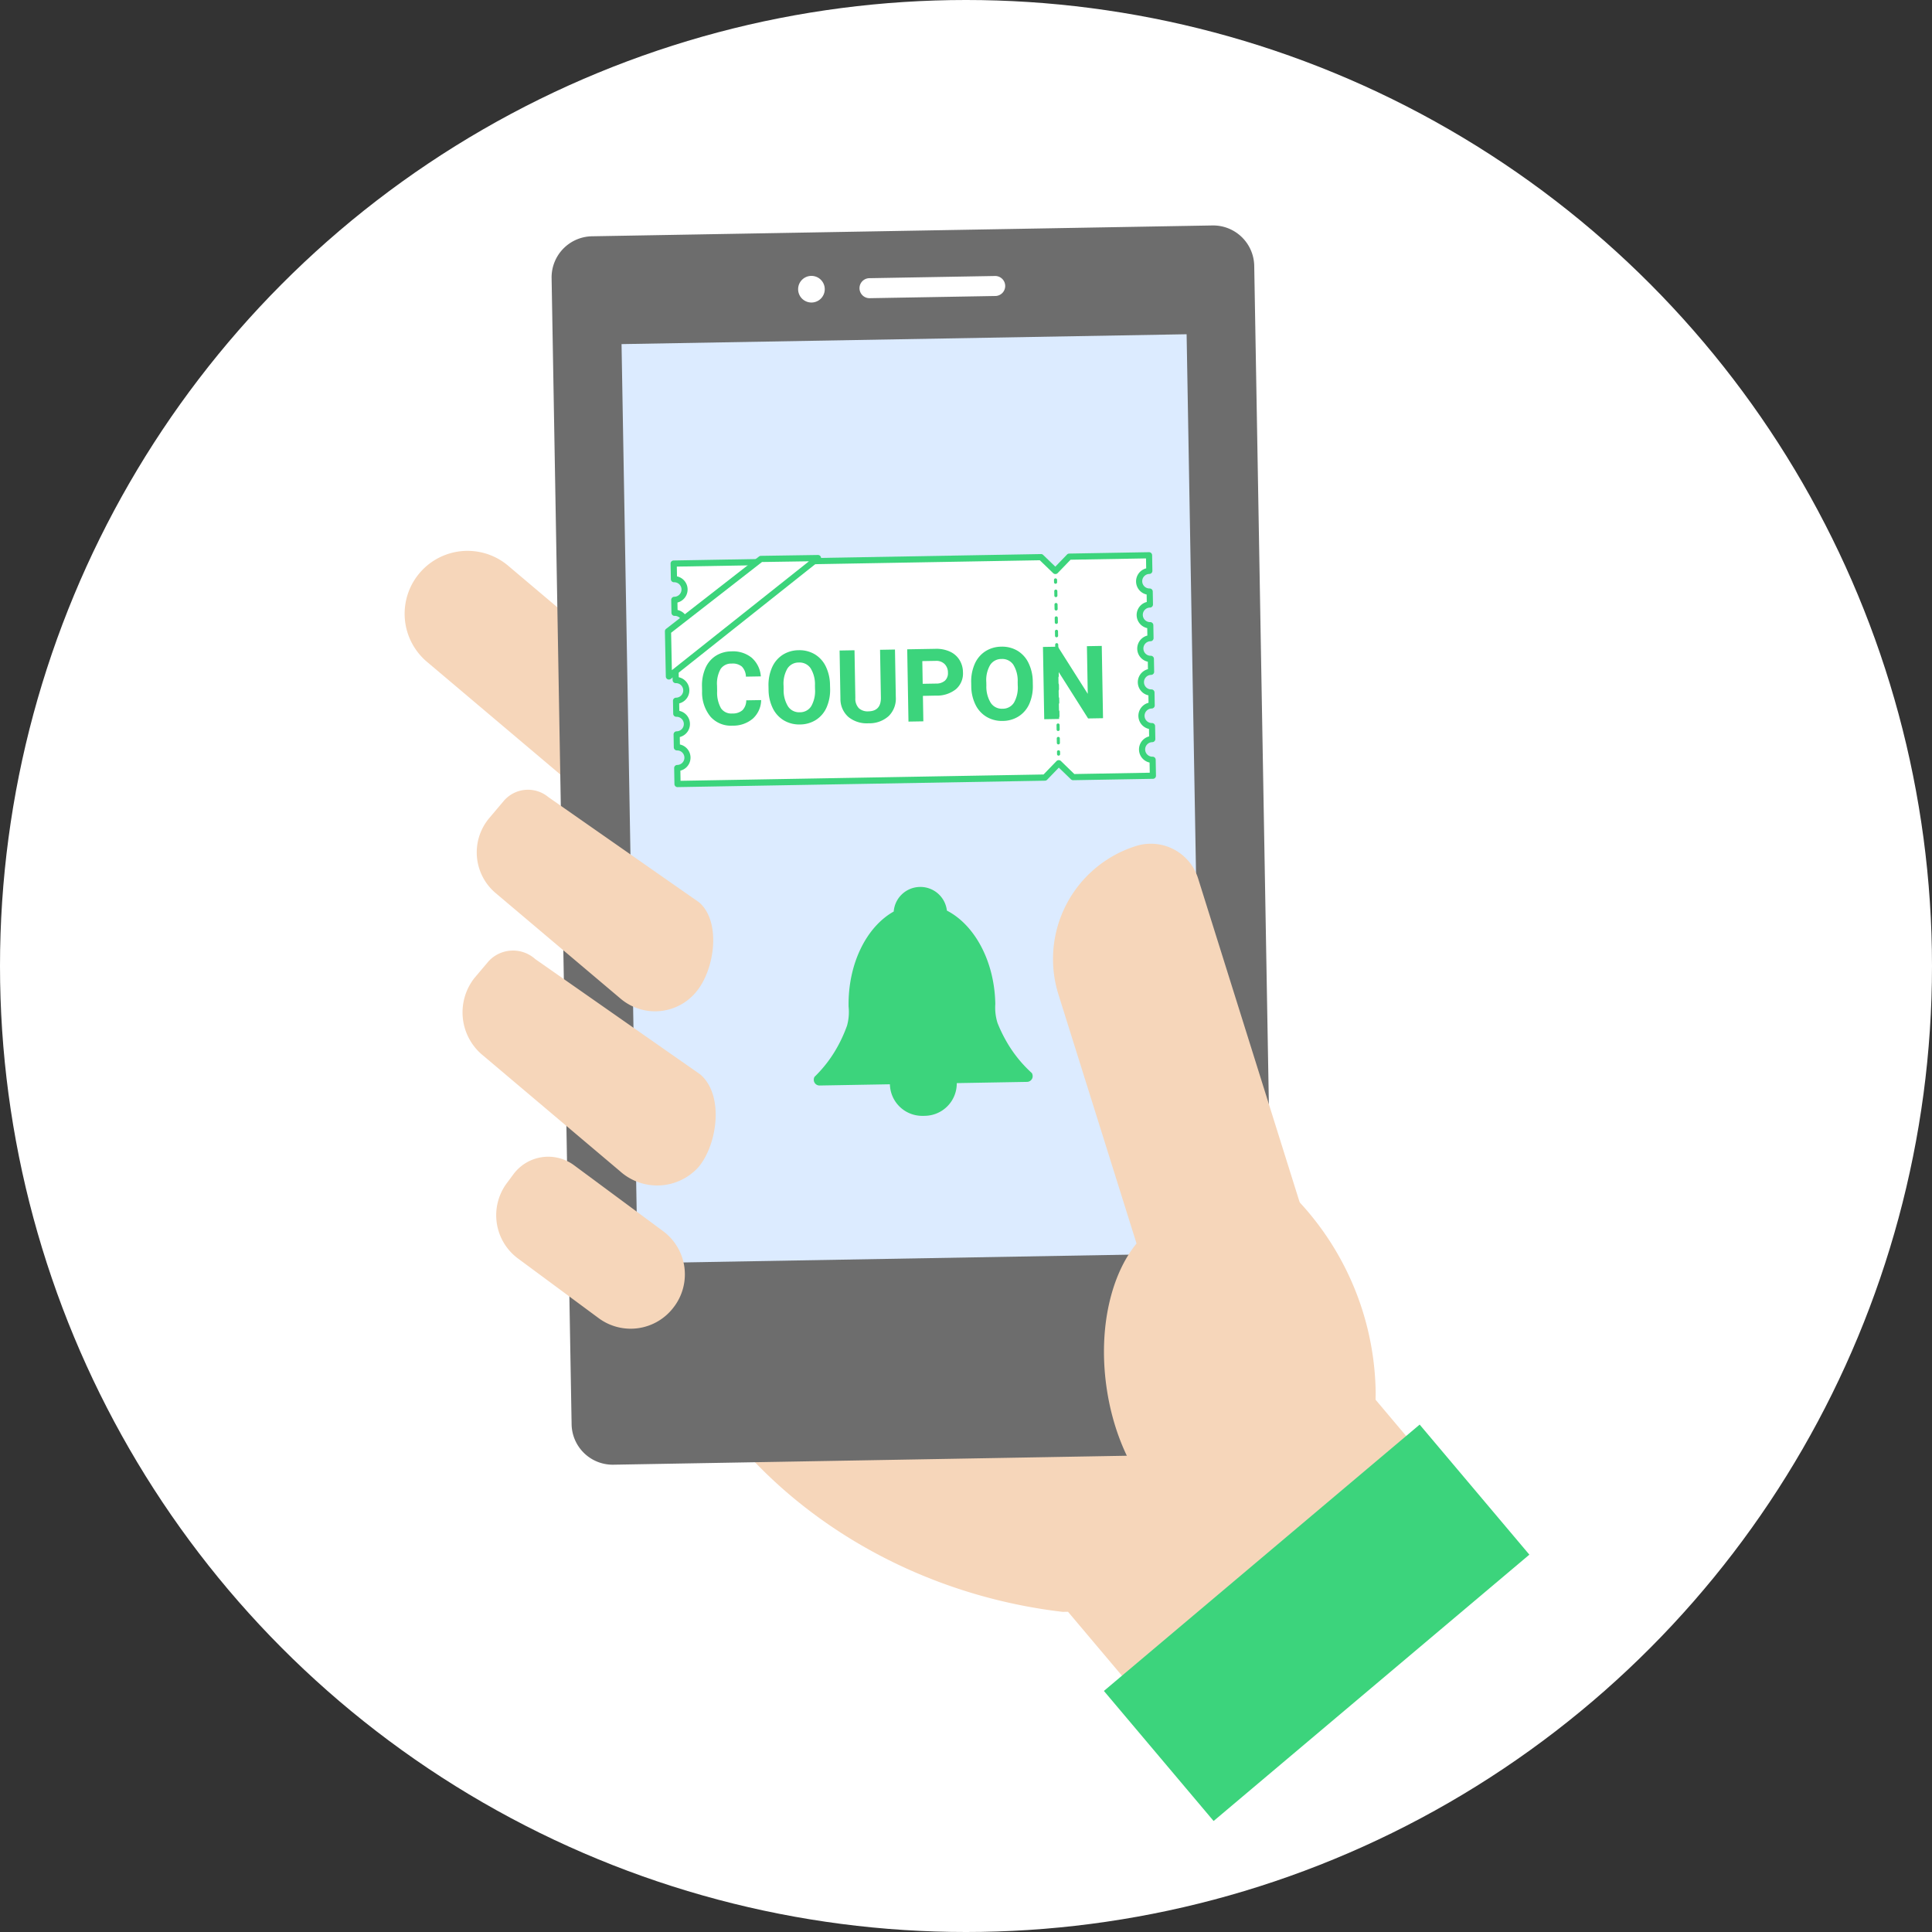 <svg xmlns="http://www.w3.org/2000/svg" width="285" height="285" viewBox="0 0 285 285">
  <rect x="0" y="0" width="285" height="285" fill="#333333" stroke="none"/>
  <g id="グループ_526" data-name="グループ 526" transform="translate(2179 5142)">
    <circle id="楕円形_70" data-name="楕円形 70" cx="142.5" cy="142.5" r="142.5" transform="translate(-2179 -5142)" fill="#fff"/>
    <g id="グループ_524" data-name="グループ 524" transform="translate(-2339.533 -10047.224) rotate(-1)">
      <path id="パス_170" data-name="パス 170" d="M138.927,130.963l-12.393-15.224c.009-.408.033-.808.033-1.22A42.157,42.157,0,0,0,84.409,72.362H18.036V81.4c0,34.131,28.152,60.278,61.8,64.821h.787l15.768,19.367Z" transform="translate(147.652 5001.532)" fill="#f6d6ba"/>
      <path id="パス_171" data-name="パス 171" d="M39.019,61.234h0a9.276,9.276,0,0,1-13.093.87L3.168,42.184A9.279,9.279,0,1,1,15.391,28.219L38.149,48.141a9.279,9.279,0,0,1,.87,13.093" transform="translate(133 4963.806)" fill="#f6d6ba"/>
      <path id="パス_197" data-name="パス 197" d="M6.064,0H97.6a6.064,6.064,0,0,1,6.064,6.064v169.11a6.064,6.064,0,0,1-6.064,6.064H6.064A6.064,6.064,0,0,1,0,175.174V6.064A6.064,6.064,0,0,1,6.064,0Z" transform="translate(155.542 4943.653)" fill="#6d6d6d"/>
      <rect id="長方形_24160" data-name="長方形 24160" width="83.369" height="135.604" transform="translate(165.688 4959.632)" fill="#dcebff"/>
      <path id="パス_173" data-name="パス 173" d="M36.412,6A1.964,1.964,0,1,1,34.45,4.035,1.965,1.965,0,0,1,36.412,6" transform="translate(159.39 4946.024)" fill="#fff"/>
      <path id="パス_175" data-name="パス 175" d="M57.5,7.255H38.956a1.475,1.475,0,0,1,0-2.951H57.5a1.475,1.475,0,0,1,0,2.951" transform="translate(163.449 4946.243)" fill="#fff"/>
      <path id="パス_178" data-name="パス 178" d="M32.631,97.747l-.056.072a7.939,7.939,0,0,1-11.132,1.464L9.7,90.278A7.941,7.941,0,0,1,8.24,79.145l1-1.3a6.392,6.392,0,0,1,8.964-1.18l12.964,9.948a7.94,7.94,0,0,1,1.466,11.133" transform="translate(138.36 5003.954)" fill="#f6d6ba"/>
      <path id="パス_179" data-name="パス 179" d="M38.542,90.945h0a8.2,8.2,0,0,1-11.581.382L7.155,73.99A8.2,8.2,0,0,1,6,62.46l2.1-2.4a4.9,4.9,0,0,1,6.916-.228L39.042,77.256c3.516,3.077,2.38,10.4-.5,13.689" transform="translate(136.362 4990.285)" fill="#f6d6ba"/>
      <path id="パス_180" data-name="パス 180" d="M37.507,75.733h0a7.86,7.86,0,0,1-11.084.819L8.168,60.572a7.857,7.857,0,0,1-.656-11.094l2.1-2.4a4.7,4.7,0,0,1,6.621-.489l21.948,15.9c3.242,2.838,2.206,9.954-.674,13.243" transform="translate(137.493 4979.667)" fill="#f6d6ba"/>
      <path id="パス_181" data-name="パス 181" d="M95.441,129.156,73.884,55.967a7.3,7.3,0,0,0-9.066-4.941A17.477,17.477,0,0,0,52.989,72.731l10.876,36.927c-3.82,4.506-5.836,12.293-4.83,20.842,1.5,12.768,9.158,22.365,17.1,21.428,3.819-.448,7-3.266,9.111-7.476l2.217-.654a11.789,11.789,0,0,0,7.98-14.642" transform="translate(175.465 4983.956)" fill="#f6d6ba"/>
      <path id="パス_195" data-name="パス 195" d="M0,0H60.937V25.1H0Z" transform="translate(233.365 5159.522) rotate(-39.148)" fill="#3cd47c"/>
      <g id="グループ_517" data-name="グループ 517" transform="translate(171.345 4991.222)">
        <path id="パス_182" data-name="パス 182" d="M76.586,6.316v-2.3H64.814L62.733,6.1,60.652,4.016H6.451v2.3h0a1.527,1.527,0,1,1,0,3.054h0v1.909h0a1.527,1.527,0,1,1,0,3.054h0v1.909h0a1.527,1.527,0,1,1,0,3.054h0V21.2h0a1.527,1.527,0,1,1,0,3.054h0v1.909h0a1.527,1.527,0,1,1,0,3.054h0V31.13h0a1.527,1.527,0,1,1,0,3.054h0v2.359h54.2l2.081-2.081,2.081,2.081H76.586V34.183a1.527,1.527,0,1,1,0-3.054V29.221a1.527,1.527,0,0,1,0-3.054V24.258a1.527,1.527,0,0,1,0-3.054V19.3a1.527,1.527,0,0,1,0-3.054V14.332a1.527,1.527,0,1,1,0-3.054V9.37a1.527,1.527,0,1,1,0-3.054" transform="translate(-4.983 -3.102)" fill="#fff"/>
        <path id="パス_183" data-name="パス 183" d="M75.04,35.452H63.269a.455.455,0,0,1-.322-.133l-1.759-1.759-1.759,1.759a.455.455,0,0,1-.322.133H4.906A.455.455,0,0,1,4.451,35V32.638a.455.455,0,0,1,.455-.455h.012a1.072,1.072,0,0,0,0-2.144H4.906a.455.455,0,0,1-.455-.455V27.676a.455.455,0,0,1,.455-.455h.013a1.072,1.072,0,0,0,0-2.144H4.906a.455.455,0,0,1-.455-.455V22.713a.455.455,0,0,1,.455-.455h.013a1.072,1.072,0,0,0,0-2.144H4.906a.455.455,0,0,1-.455-.455V17.75a.455.455,0,0,1,.455-.455h.013a1.072,1.072,0,0,0,0-2.144H4.906a.455.455,0,0,1-.455-.455v-1.91a.455.455,0,0,1,.455-.455h.012a1.072,1.072,0,0,0,0-2.144H4.906a.455.455,0,0,1-.455-.455V7.824a.452.452,0,0,1,.473-.454,1.072,1.072,0,0,0-.005-2.144H4.906a.455.455,0,0,1-.455-.455v-2.3a.455.455,0,0,1,.455-.455h54.2a.455.455,0,0,1,.322.133l1.76,1.76,1.76-1.76a.455.455,0,0,1,.322-.133H75.04a.455.455,0,0,1,.455.455v2.3a.455.455,0,0,1-.455.455,1.072,1.072,0,0,0,0,2.144.455.455,0,0,1,.455.455V9.734a.455.455,0,0,1-.455.455,1.072,1.072,0,1,0,0,2.144.455.455,0,0,1,.455.455V14.7a.455.455,0,0,1-.455.455,1.072,1.072,0,1,0,0,2.144.455.455,0,0,1,.455.455v1.909a.455.455,0,0,1-.455.455,1.072,1.072,0,0,0,0,2.144.455.455,0,0,1,.455.455v1.909a.455.455,0,0,1-.455.455,1.072,1.072,0,1,0,0,2.144.455.455,0,0,1,.455.455v1.909a.455.455,0,0,1-.455.455,1.072,1.072,0,1,0,0,2.144.455.455,0,0,1,.455.455V35a.455.455,0,0,1-.455.455m-11.583-.91H74.586v-1.5a1.982,1.982,0,0,1,0-3.858v-1.1a1.982,1.982,0,0,1,0-3.859v-1.1a1.982,1.982,0,0,1,0-3.859v-1.1a1.982,1.982,0,0,1,0-3.858v-1.1a1.982,1.982,0,0,1,0-3.858v-1.1a1.982,1.982,0,0,1,0-3.858V2.926H63.458L61.51,4.874a.468.468,0,0,1-.643,0L58.918,2.926H5.361V4.367a1.982,1.982,0,0,1,0,3.861v1.1a1.982,1.982,0,0,1,0,3.861v1.1a1.982,1.982,0,0,1,0,3.861v1.1a1.982,1.982,0,0,1,0,3.861v1.1a1.982,1.982,0,0,1,0,3.861v1.1a1.982,1.982,0,0,1,0,3.86v1.5H58.918l1.948-1.948a.468.468,0,0,1,.643,0Z" transform="translate(-3.439 -1.558)" fill="#3cd47c"/>
        <path id="パス_184" data-name="パス 184" d="M253.1,18.733a.227.227,0,0,1-.227-.227v-.341a.227.227,0,1,1,.455,0v.341a.227.227,0,0,1-.227.227" transform="translate(-195.354 -13.857)" fill="#3cd47c"/>
        <path id="パス_185" data-name="パス 185" d="M253.1,48.064a.228.228,0,0,1-.227-.227v-.659a.227.227,0,1,1,.455,0v.659a.228.228,0,0,1-.227.227m0-1.975a.227.227,0,0,1-.227-.227V45.2a.227.227,0,1,1,.455,0v.658a.227.227,0,0,1-.227.227m0-1.975a.227.227,0,0,1-.227-.227v-.658a.227.227,0,1,1,.455,0v.658a.227.227,0,0,1-.227.227m0-1.975a.227.227,0,0,1-.227-.227v-.658a.227.227,0,1,1,.455,0v.658a.227.227,0,0,1-.227.227m0-1.975a.227.227,0,0,1-.227-.227v-.658a.227.227,0,1,1,.455,0v.658a.227.227,0,0,1-.227.227m0-1.975a.228.228,0,0,1-.227-.227V37.3a.227.227,0,1,1,.455,0v.658a.228.228,0,0,1-.227.227m0-1.975a.227.227,0,0,1-.227-.227v-.658a.227.227,0,1,1,.455,0v.658a.227.227,0,0,1-.227.227m0-1.975a.227.227,0,0,1-.227-.227v-.658a.227.227,0,1,1,.455,0v.658a.227.227,0,0,1-.227.227m0-1.975a.227.227,0,0,1-.227-.227v-.659a.227.227,0,1,1,.455,0v.659a.227.227,0,0,1-.227.227m0-1.975a.227.227,0,0,1-.227-.227V29.4a.227.227,0,1,1,.455,0v.658a.227.227,0,0,1-.227.227m0-1.975a.228.228,0,0,1-.227-.227v-.659a.227.227,0,1,1,.455,0v.659a.228.228,0,0,1-.227.227m0-1.975a.227.227,0,0,1-.227-.227v-.659a.227.227,0,1,1,.455,0v.659a.227.227,0,0,1-.227.227" transform="translate(-195.354 -19.486)" fill="#3cd47c"/>
        <path id="パス_186" data-name="パス 186" d="M253.1,130.218a.227.227,0,0,1-.227-.228v-.341a.227.227,0,1,1,.455,0v.341a.227.227,0,0,1-.227.228" transform="translate(-195.354 -99.982)" fill="#3cd47c"/>
        <path id="パス_187" data-name="パス 187" d="M24.311,2.02,2.019,19.1,2,12.432,15.891,2Z" transform="translate(-1.545 -1.545)" fill="#fff"/>
        <path id="パス_188" data-name="パス 188" d="M.474,18.009a.455.455,0,0,1-.455-.454L0,10.889a.456.456,0,0,1,.182-.365L14.072.092A.455.455,0,0,1,14.346,0h0l8.42.019a.455.455,0,0,1,.276.816L.75,17.915a.454.454,0,0,1-.277.094m.437-6.895.016,5.52L21.428.927,14.5.911Z" transform="translate(0 -0.001)" fill="#3cd47c"/>
        <path id="パス_206" data-name="パス 206" d="M-21.01-3.552A3.774,3.774,0,0,1-22.28-.842,4.463,4.463,0,0,1-25.3.146a4.013,4.013,0,0,1-3.226-1.381A5.661,5.661,0,0,1-29.7-5.024v-.652a6.393,6.393,0,0,1,.542-2.71,4.062,4.062,0,0,1,1.549-1.8,4.339,4.339,0,0,1,2.34-.626,4.348,4.348,0,0,1,2.974.989,4.055,4.055,0,0,1,1.3,2.776h-2.2a2.227,2.227,0,0,0-.575-1.5,2.129,2.129,0,0,0-1.505-.465,1.867,1.867,0,0,0-1.644.787,4.413,4.413,0,0,0-.56,2.443v.806a4.723,4.723,0,0,0,.524,2.527,1.832,1.832,0,0,0,1.652.8,2.169,2.169,0,0,0,1.52-.465,2.1,2.1,0,0,0,.575-1.439Zm10.2-1.538a6.438,6.438,0,0,1-.557,2.761A4.192,4.192,0,0,1-12.957-.5a4.407,4.407,0,0,1-2.377.645A4.437,4.437,0,0,1-17.7-.491a4.233,4.233,0,0,1-1.611-1.82,6.253,6.253,0,0,1-.579-2.721v-.527a6.4,6.4,0,0,1,.568-2.772,4.226,4.226,0,0,1,1.6-1.838,4.412,4.412,0,0,1,2.369-.641,4.412,4.412,0,0,1,2.369.641,4.226,4.226,0,0,1,1.6,1.838,6.386,6.386,0,0,1,.568,2.765Zm-2.227-.483a4.488,4.488,0,0,0-.6-2.549,1.957,1.957,0,0,0-1.714-.872,1.958,1.958,0,0,0-1.707.861,4.436,4.436,0,0,0-.608,2.523v.52a4.544,4.544,0,0,0,.6,2.534,1.952,1.952,0,0,0,1.729.9,1.935,1.935,0,0,0,1.7-.868,4.517,4.517,0,0,0,.6-2.531Zm11.895-5.09V-3.64A3.6,3.6,0,0,1-2.234-.872,4.221,4.221,0,0,1-5.226.146,4.269,4.269,0,0,1-8.192-.842,3.535,3.535,0,0,1-9.313-3.56v-7.1h2.2v7.039a2.032,2.032,0,0,0,.5,1.527,1.926,1.926,0,0,0,1.388.48q1.853,0,1.882-1.948v-7.1Zm4,6.907V0H.663V-10.664h4.16a4.813,4.813,0,0,1,2.113.439,3.238,3.238,0,0,1,1.4,1.249,3.482,3.482,0,0,1,.491,1.842A3.062,3.062,0,0,1,7.756-4.662a4.469,4.469,0,0,1-2.97.9Zm0-1.78H4.823a1.93,1.93,0,0,0,1.329-.41A1.492,1.492,0,0,0,6.61-7.119a1.759,1.759,0,0,0-.461-1.267,1.724,1.724,0,0,0-1.274-.5H2.86ZM19.1-5.09a6.438,6.438,0,0,1-.557,2.761A4.192,4.192,0,0,1,16.948-.5a4.407,4.407,0,0,1-2.377.645,4.437,4.437,0,0,1-2.366-.637,4.233,4.233,0,0,1-1.611-1.82,6.253,6.253,0,0,1-.579-2.721v-.527a6.4,6.4,0,0,1,.568-2.772,4.226,4.226,0,0,1,1.6-1.838,4.412,4.412,0,0,1,2.369-.641,4.412,4.412,0,0,1,2.369.641,4.226,4.226,0,0,1,1.6,1.838A6.386,6.386,0,0,1,19.1-5.566Zm-2.227-.483a4.488,4.488,0,0,0-.6-2.549,1.957,1.957,0,0,0-1.714-.872,1.958,1.958,0,0,0-1.707.861,4.436,4.436,0,0,0-.608,2.523v.52a4.544,4.544,0,0,0,.6,2.534,1.952,1.952,0,0,0,1.729.9,1.935,1.935,0,0,0,1.7-.868,4.517,4.517,0,0,0,.6-2.531ZM29.366,0h-2.2L22.892-7.017V0h-2.2V-10.664h2.2l4.285,7.031v-7.031h2.19Z" transform="translate(35.028 24.825)" fill="#3cd47c"/>
      </g>
      <path id="パス_196" data-name="パス 196" d="M32.247,27.894a.869.869,0,0,0-.062-.149A18.969,18.969,0,0,1,28.46,22.91a21.011,21.011,0,0,1-1.216-2.652,7.578,7.578,0,0,1-.275-2.8c0-6.328-2.861-11.733-6.9-13.9A3.935,3.935,0,0,0,16.155,0h-.016a3.935,3.935,0,0,0-3.917,3.562c-4.036,2.163-6.9,7.569-6.9,13.9a7.579,7.579,0,0,1-.275,2.8A21.016,21.016,0,0,1,3.834,22.91,18.969,18.969,0,0,1,.109,27.744a.869.869,0,0,0-.062.149A.837.837,0,0,0,0,28.2a.811.811,0,0,0,.109.4.847.847,0,0,0,.741.428H11.215a4.768,4.768,0,0,0,4.768,4.742c.111,0,.23.007.339,0h-.01a4.768,4.768,0,0,0,4.768-4.742H31.444a.847.847,0,0,0,.741-.428.81.81,0,0,0,.109-.4.837.837,0,0,0-.047-.3" transform="translate(192.148 5040.465)" fill="#3cd47c"/>
    </g>
  </g>
</svg>
